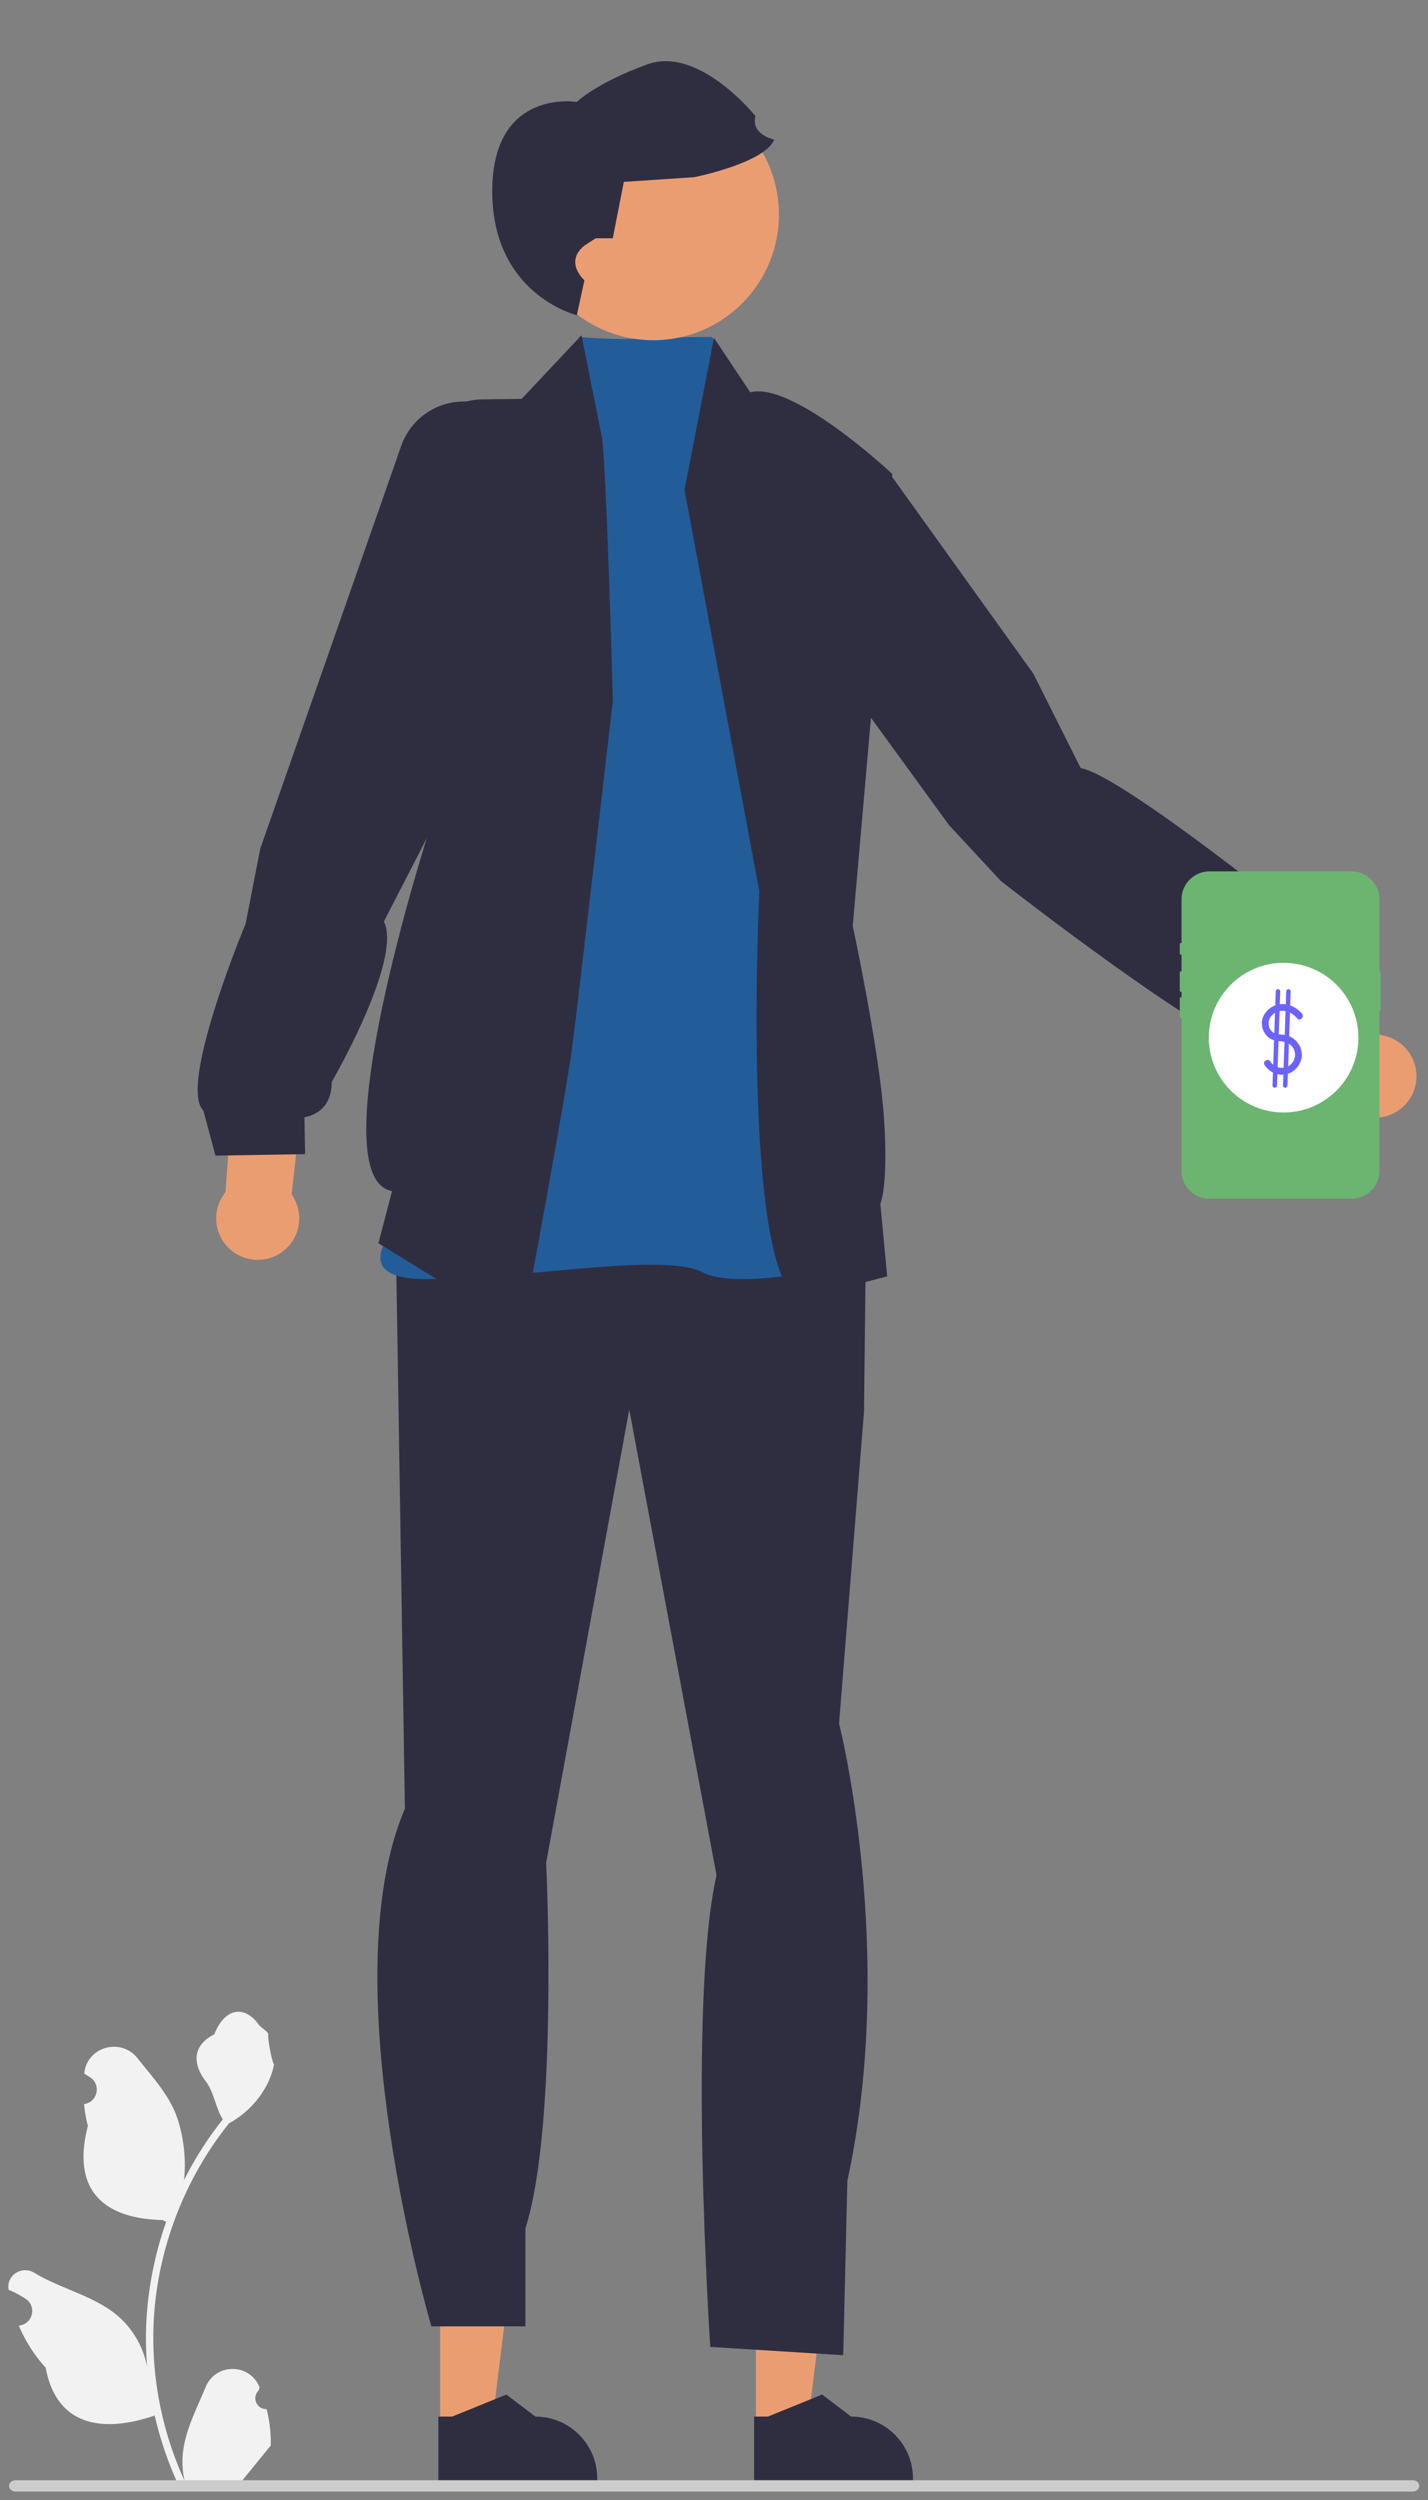 <svg xmlns="http://www.w3.org/2000/svg" xml:space="preserve" fill-rule="evenodd" stroke-linejoin="round" stroke-miterlimit="2" clip-rule="evenodd" viewBox="0 0 300 525"><rect x="0" y="0" width="300" height="525" fill="#808080" stroke="none"/><g fill-rule="nonzero"><path fill="#eb9d72" d="m92.471 509.573 10.855-.002 5.163-41.868-16.02.002.002 41.868Z"/><path fill="#2f2e41" d="m92.089 520.896 33.38-.001v-.422c-.001-7.176-5.817-12.992-12.993-12.992l-6.097-4.626-11.376 4.626h-2.914v13.415Z"/></g><g fill-rule="nonzero"><path fill="#eb9d72" d="m158.806 509.573 10.855-.002 5.163-41.868-16.02.002.002 41.868Z"/><path fill="#2f2e41" d="m158.424 520.896 33.379-.001v-.422c0-7.176-5.817-12.992-12.992-12.992h-.001l-6.097-4.626-11.376 4.626h-2.913v13.415Z"/></g><path fill="#2f2e41" fill-rule="nonzero" d="m82.883 243.221 99.265-2.759-.636 56.002-5.237 65.462s12.22 48.005 1.746 96.011l-.873 36.658-27.931-1.745s-4.8-72.009 1.31-99.066l-18.33-97.757-17.456 95.138s2.618 54.988-4.364 76.809v20.566H90.628s-21.274-72.063-5.563-108.721l-2.182-136.598Z"/><path fill="#225d9a" fill-rule="nonzero" d="M154.28 80.484s-2.679-6.721-4.679-9.721c-14 0-15.779.962-28 0L87.677 252.894s-18.65 15.717 1.83 15.717c20.479 0 50.008-5.715 58.105-1.429 8.096 4.287 33.815-2.381 33.815-2.381L154.28 80.484Z"/><path fill="#2f2e41" fill-rule="nonzero" d="m122.16 70.402-12.559 13.361-8.294.11c-7.671.101-13.82 6.38-13.76 14.052l2.601 76.537s-23.503 72.811-7.786 75.669l-2.858 10.954 30.15 18.574s9.144-48.912 10.572-59.866c1.429-10.954 8.53-72.687 8.53-72.687s-1.386-50.783-2.338-55.488l-4.258-21.216ZM149.993 70.959l-6.191 31.91 15.717 84.3s-3.811 78.108 8.096 85.728l18.765-4.857-1.429-15.241s1.715-3.715.762-18.003c-.952-14.288-6.565-40.334-6.565-40.334l8.313-94.927s-20.798-19.527-29.847-17.146l-7.621-11.43Z"/><g fill-rule="nonzero"><path fill="#eb9d72" d="m47.362 250.372 1.936-25.983 14.998-.964-3.025 27.398a8.72 8.72 0 0 1-4.402 13.308 8.72 8.72 0 0 1-11.01-5.557 8.709 8.709 0 0 1 1.503-8.202Z"/><path fill="#2f2e41" d="m105.111 84.185-7.9.131a13.944 13.944 0 0 0-12.931 9.335l-29.606 84.572-3.074 15.77s-14.202 34.055-8.877 39.206l2.538 9.485 18.833-.312-.129-7.771s5.751-.54 5.724-7.386c0 0 14.904-25.671 10.96-33.703l10.153-19.698 14.309-89.629Z"/></g><g fill-rule="nonzero"><path fill="#eb9d72" d="m290.089 217.375-19.112-17.708-11.639 9.507 20.873 18.003a8.72 8.72 0 0 0 12.286 6.748 8.72 8.72 0 0 0 4.278-11.567 8.708 8.708 0 0 0-6.686-4.983Z"/><path fill="#2f2e41" d="m175.387 90.104-9.586 37.031 33.572 46.138 10.93 11.775s47.077 36.779 54.377 35.512l9.159 3.537 10.845-15.399-6.355-4.475s2.953-4.965-2.595-8.977c0 0-39.889-32.405-48.703-33.951l-9.932-19.81-30.35-42.28-11.362-9.101Z"/></g><path fill="#eb9d72" fill-rule="nonzero" d="M152.129 66.844a3.377 3.377 0 0 1-.385.263 24.195 24.195 0 0 1-3.181 1.792c-.018.017-.044.026-.07.035a26.188 26.188 0 0 1-6.442 2.071 26.367 26.367 0 0 1-6.906.358c-11.616-.917-21.616-9.51-23.836-21.511a26.254 26.254 0 0 1 .455-11.634c2.561-9.51 10.366-17.184 20.698-19.098 14.326-2.649 28.084 6.817 30.733 21.144 1.958 10.593-2.71 20.881-11.066 26.58Z"/><path fill="#2f2e41" fill-rule="nonzero" d="m121.185 66.2 1.592-7.349s-4.332-3.771 0-7.277l2.357-1.531h3.599l2.325-11.848 14.809-.987s14.81-2.962 16.784-7.898c0 0-4.936-.988-3.949-4.937 0 0-11.847-14.809-22.708-10.86-10.86 3.949-14.809 7.898-14.809 7.898s-17.771-2.962-17.771 18.759c0 21.72 17.771 26.03 17.771 26.03Z"/><g fill="#6bb571"><path fill-rule="nonzero" d="M283.926 251.74H254.09a5.874 5.874 0 0 1-5.867-5.867v-57.01a5.874 5.874 0 0 1 5.867-5.867h29.836a5.874 5.874 0 0 1 5.866 5.867v57.01a5.874 5.874 0 0 1-5.866 5.867Z"/><path fill-rule="nonzero" d="M289.792 203.967a.248.248 0 0 0-.248.248v7.941c0 .137.111.249.248.249a.249.249 0 0 0 .248-.249v-7.941a.248.248 0 0 0-.248-.248ZM289.234 188.863v57.009a5.31 5.31 0 0 1-4.962 5.298h-.002c-.041.002-.082.005-.124.006a4.028 4.028 0 0 1-.221.005l-.771-.057c-.504-.037-1.238-.093-2.152-.167l-.869-.069c-.608-.05-1.275-.104-1.991-.166l-.883-.076a496.755 496.755 0 0 1-5.087-.464c-.308-.029-.618-.058-.931-.089a388.55 388.55 0 0 1-4.219-.437l-.248-.026a261.347 261.347 0 0 1-6.789-.829 124.004 124.004 0 0 1-4.661-.719 62.948 62.948 0 0 1-1.331-.247l-.248-.049c-2.999-.601-4.963-1.248-4.963-1.914v-57.009a5.308 5.308 0 0 1 5.308-5.309h3.169c.507 0 .914.395.957.9.004.033.007.067.014.1.092.508.557.862 1.073.862h19.409c.517 0 .982-.354 1.074-.862a1.14 1.14 0 0 0 .013-.1.969.969 0 0 1 .957-.9h3.169a5.308 5.308 0 0 1 5.309 5.309ZM248.099 198.011a.248.248 0 0 0-.248.248v1.985a.248.248 0 1 0 .497 0v-1.985a.249.249 0 0 0-.249-.248ZM248.099 203.967a.248.248 0 0 0-.248.248v3.847a.249.249 0 0 0 .497 0v-3.847a.249.249 0 0 0-.249-.248ZM248.099 209.427a.248.248 0 0 0-.248.248v3.846a.249.249 0 1 0 .497 0v-3.846a.249.249 0 0 0-.249-.248Z"/><path d="M257.22 184.734a.31.31 0 0 1-.311.31h-4.219a.31.31 0 0 1 0-.621h4.219a.31.31 0 0 1 .311.311Z"/><circle cx="281.54" cy="184.547" r=".496"/><circle cx="282.905" cy="184.547" r=".496"/><circle cx="284.27" cy="184.547" r=".496"/></g><circle cx="269.667" cy="217.909" r="15.711" fill="#fff"/><path fill="#6c63ff" fill-rule="nonzero" d="M273.516 212.87c-1.256-1.516-3.354-2.41-5.304-1.84-1.785.522-3.271 2.212-3.105 4.141a3.955 3.955 0 0 0 1.07 2.406c.708.734 1.611.988 2.602 1.071 1.057.089 1.964.247 2.668 1.117.612.758.803 1.762.452 2.678-.833 2.177-3.781 2.43-5.014.473-.483-.768-1.707-.059-1.22.714 1.004 1.596 3.047 2.474 4.884 1.878 1.786-.581 3.097-2.433 2.931-4.327-.172-1.966-1.738-3.587-3.684-3.854-1.025-.14-2.097-.028-2.79-.945-.542-.717-.659-1.708-.249-2.511.5-.981 1.587-1.597 2.675-1.599 1.236-.002 2.316.671 3.084 1.598.582.701 1.577-.304 1-1Z"/><path fill="#6c63ff" fill-rule="nonzero" d="m268.015 208.188-.68 19.776c-.021.607.922.606.943 0l.679-19.776c.021-.606-.921-.606-.942 0ZM270.213 208.188l-.679 19.776c-.021.607.922.606.942 0l.68-19.776c.021-.606-.922-.606-.943 0Z"/><path fill="#f2f2f2" fill-rule="nonzero" d="M56.014 505.897c-2.066.13-3.208-2.437-1.645-3.933l.156-.618-.062-.149c-2.089-4.981-9.17-4.947-11.241.042-1.839 4.428-4.18 8.864-4.756 13.546a18.057 18.057 0 0 0 .316 6.201c-4.308-9.411-6.575-19.687-6.575-30.021 0-2.597.142-5.193.433-7.783.239-2.119.568-4.224.995-6.311 2.306-11.277 7.298-22.018 14.5-30.989 3.462-1.893 6.349-4.851 8.093-8.397.626-1.279 1.117-2.654 1.35-4.056-.394.052-1.486-5.949-1.189-6.317-.549-.833-1.531-1.247-2.131-2.06-2.982-4.043-7.091-3.337-9.236 2.157-4.583 2.313-4.627 6.148-1.815 9.837 1.789 2.347 2.034 5.522 3.604 8.035-.162.207-.33.407-.491.614a73.58 73.58 0 0 0-7.681 12.168c.61-4.766-.291-10.508-1.827-14.209-1.748-4.218-5.024-7.77-7.91-11.415-3.466-4.38-10.573-2.469-11.184 3.083l-.017.161c.428.242.848.499 1.258.77 2.34 1.547 1.531 5.174-1.241 5.602l-.062.009c.155 1.544.419 3.075.807 4.58-3.702 14.316 4.29 19.53 15.701 19.764.252.129.498.258.75.381a73.098 73.098 0 0 0-2.765 9.979 73.965 73.965 0 0 0-1.279 9.049 71.255 71.255 0 0 0 .052 11.503l-.019-.136c-.821-4.211-3.107-8.144-6.427-10.87-4.946-4.063-11.933-5.559-17.268-8.824-2.569-1.572-5.86.459-5.411 3.437l.021.143a20.421 20.421 0 0 1 3.578 1.887c2.339 1.547 1.531 5.174-1.241 5.602l-.063.009-.129.02a30.664 30.664 0 0 0 5.638 8.829c2.315 12.497 12.256 13.683 22.89 10.043h.007a75.13 75.13 0 0 0 5.044 14.727h18.021c.064-.201.122-.407.18-.608a20.421 20.421 0 0 1-4.986-.297c1.337-1.64 2.674-3.294 4.011-4.934.032-.032.058-.065.084-.097.678-.84 1.363-1.673 2.041-2.513v-.001a29.971 29.971 0 0 0-.878-7.639l-.001-.001Z"/><path fill="#ccc" fill-rule="nonzero" d="M298.157 522.04c0 .66-.614 1.19-1.379 1.19H3.274c-.764 0-1.379-.53-1.379-1.19 0-.66.615-1.19 1.379-1.19h293.504c.765 0 1.379.53 1.379 1.19Z"/></svg>